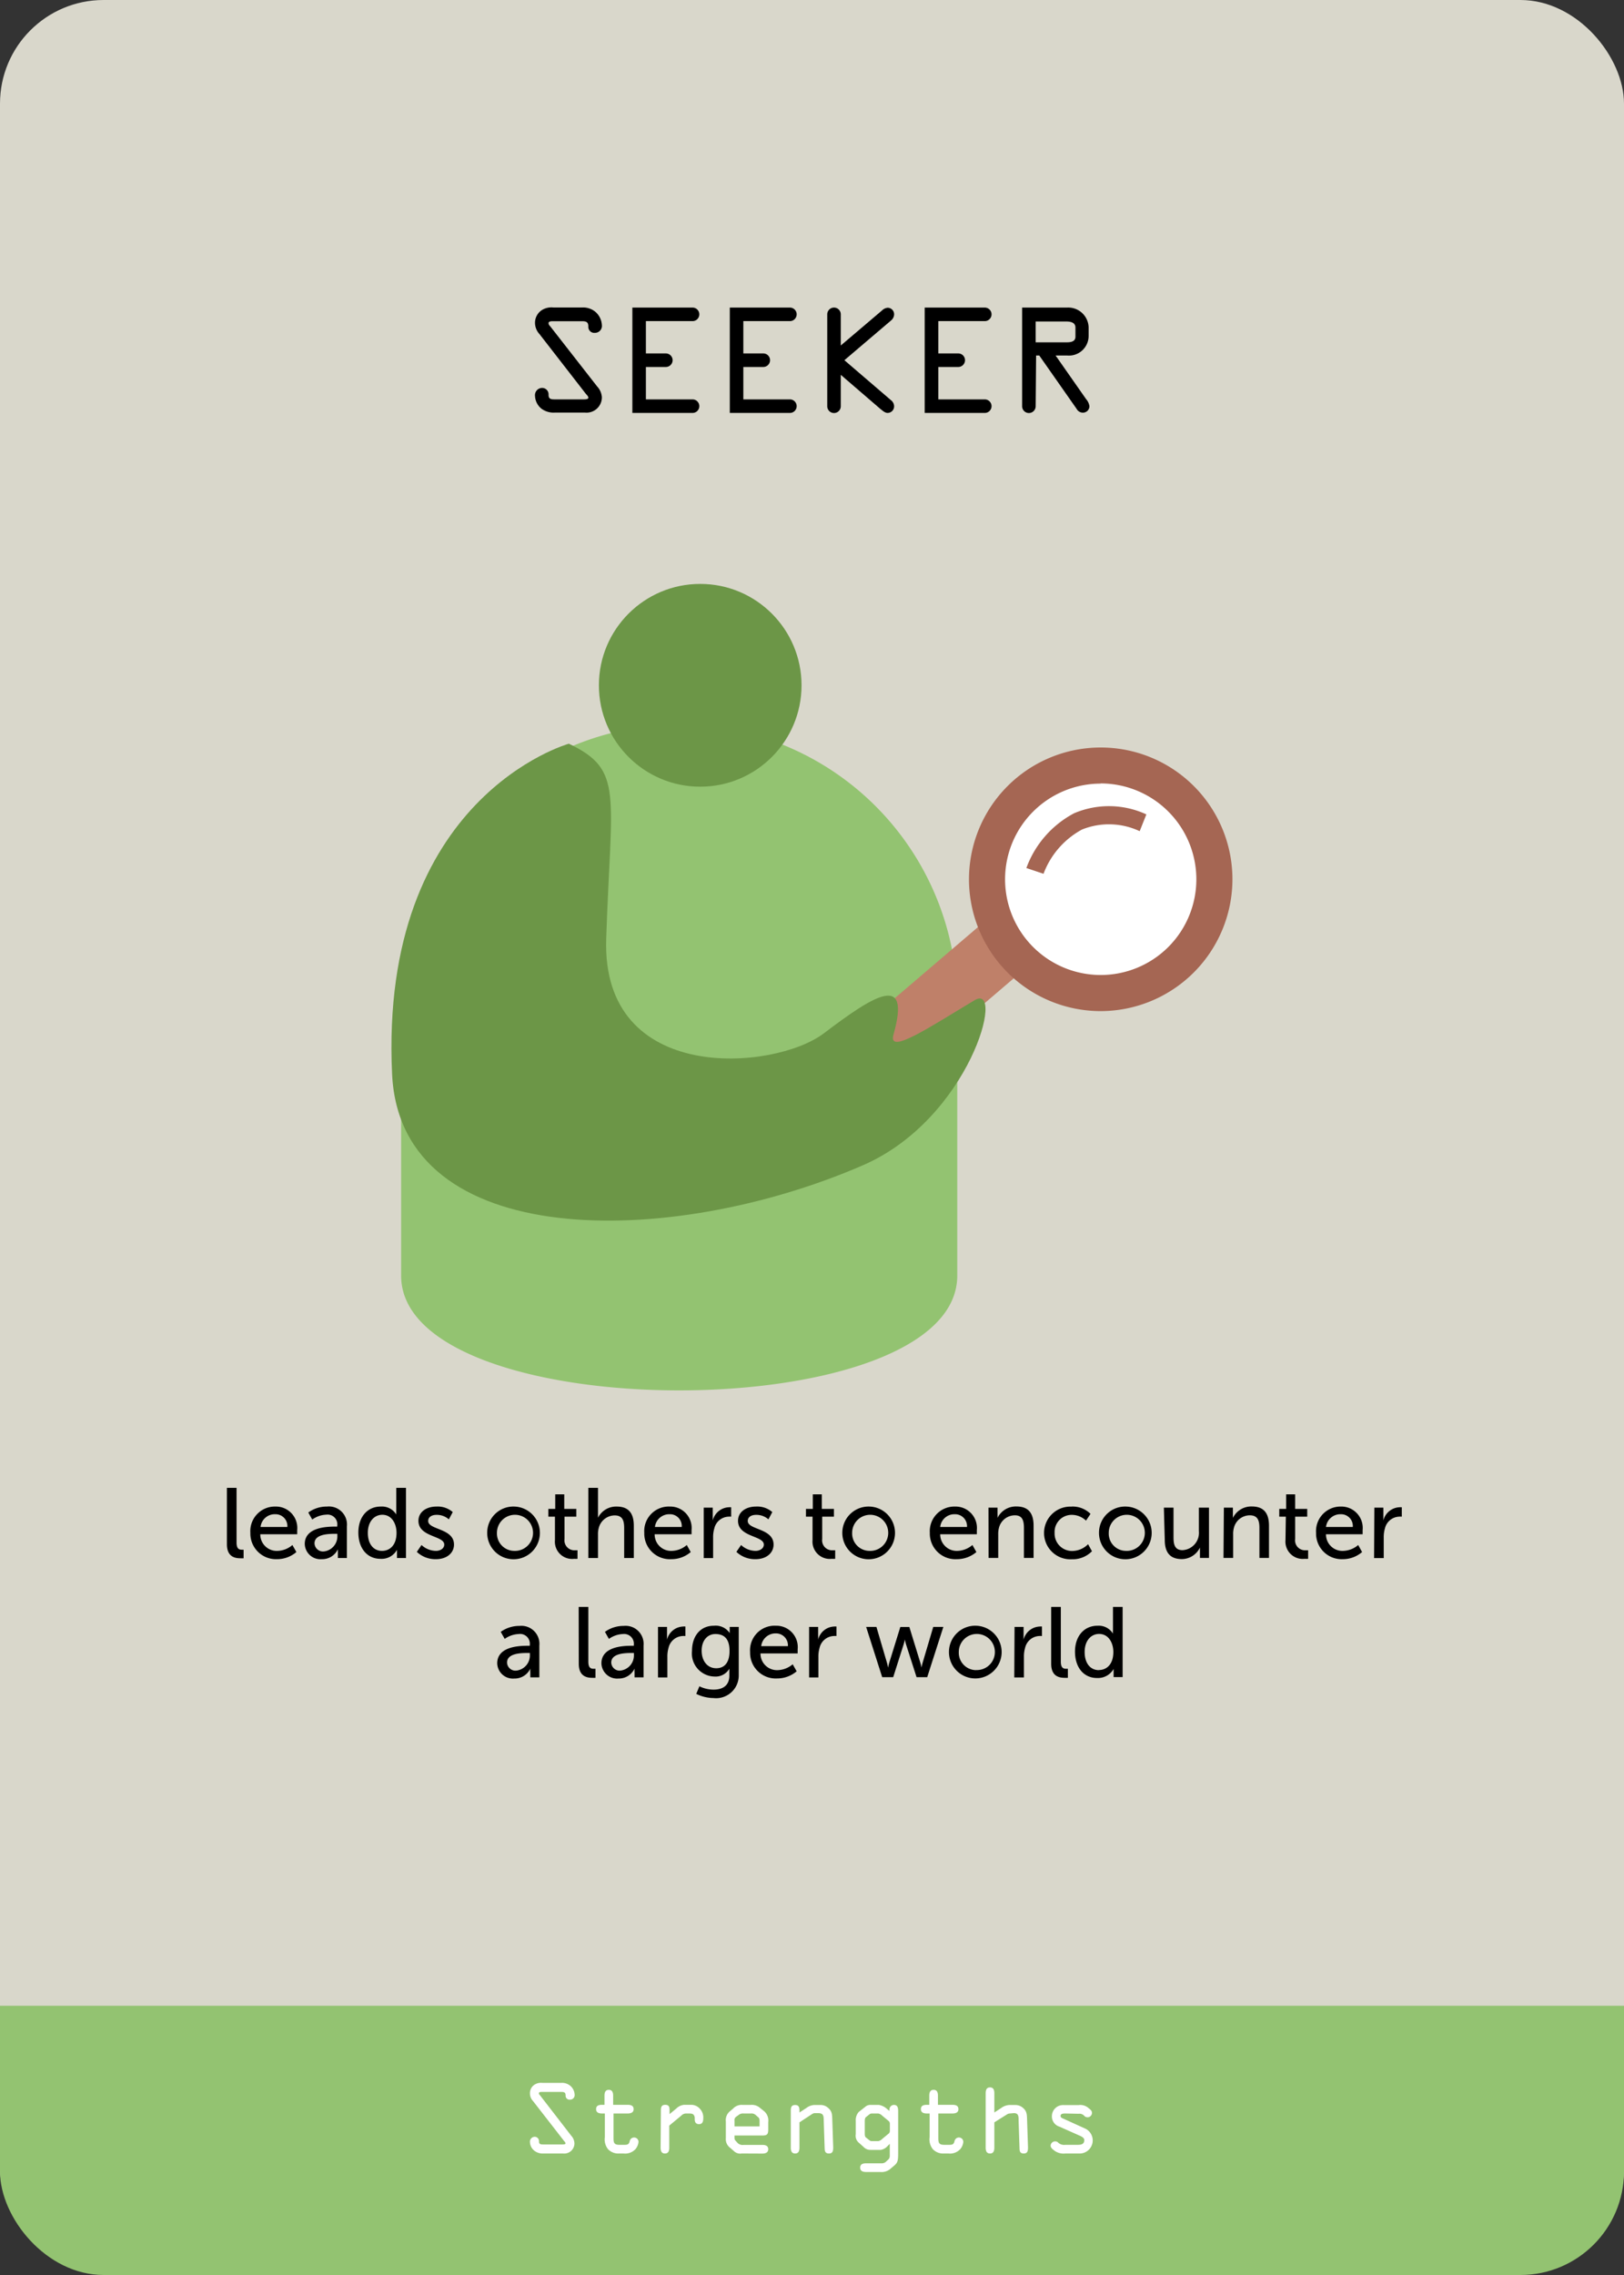 <svg xmlns="http://www.w3.org/2000/svg" xmlns:xlink="http://www.w3.org/1999/xlink" viewBox="0 0 180 252"><rect x="0" y="0" width="180" height="252" fill="#333333" stroke="none"/><defs><style>.cls-1{fill:none;}.cls-2{fill:#d9d7cb;}.cls-3{clip-path:url(#clip-path);}.cls-4{fill:#93c371;}.cls-5{fill:#fff;}.cls-6{fill:#6c9647;}.cls-7{fill:#bf8069;}.cls-8{fill:#a56653;}</style><clipPath id="clip-path"><rect class="cls-1" y="222.17" width="180" height="36.47" transform="translate(180 480.82) rotate(180)"/></clipPath></defs><g id="air"><rect class="cls-2" width="180" height="251.64" rx="11.48"/><g class="cls-3"><rect class="cls-4" y="28.69" width="180" height="223.31" rx="11.48" transform="translate(180 280.69) rotate(180)"/></g><path class="cls-5" d="M63.32,236.58a1.3,1.3,0,0,1,.35.83,1.13,1.13,0,0,1-1.26,1.13h-2.2a1.47,1.47,0,0,1-1-.32,1.26,1.26,0,0,1-.47-.93.54.54,0,0,1,.53-.6.48.48,0,0,1,.47.51c0,.3.16.34.44.34h2.17c.08,0,.33,0,.33-.12s-.14-.23-.18-.29l-3.43-4.41a1.2,1.2,0,0,1-.33-.82,1.11,1.11,0,0,1,.53-1,1.34,1.34,0,0,1,.83-.18h2.12a1.42,1.42,0,0,1,1,.33,1.36,1.36,0,0,1,.47.95.51.51,0,0,1-.52.58.44.44,0,0,1-.48-.47c0-.34-.17-.39-.48-.39H60.07c-.11,0-.34,0-.34.14s.11.21.15.27Z"/><path class="cls-5" d="M68,236.73c0,.54,0,.85.64.85h.49c.39,0,.57,0,.67-.42a.49.49,0,0,1,.48-.39.48.48,0,0,1,.49.48,1.43,1.43,0,0,1-.33.8,1.55,1.55,0,0,1-1.32.49h-.49a1.56,1.56,0,0,1-1.24-.48,1.73,1.73,0,0,1-.35-1.34v-2.61h-.31c-.28,0-.66-.06-.66-.48s.34-.48.66-.48H67v-1c0-.33.07-.66.48-.66s.48.33.48.66v1h1.61c.32,0,.66.07.66.48s-.38.48-.66.48H68Z"/><path class="cls-5" d="M73.25,233.86c0-.35,0-.71.48-.71s.48.32.48.64v.39l.75-.62a1.44,1.44,0,0,1,.85-.41h.77a1.27,1.27,0,0,1,.94.38,1.4,1.4,0,0,1,.43,1.09c0,.33-.06.67-.47.67S77,235,77,234.7a.63.63,0,0,0-.1-.42c-.12-.17-.35-.17-.58-.17H76a.74.74,0,0,0-.48.23l-1.34,1.11v2.43c0,.33-.07.66-.48.66s-.48-.33-.48-.66Z"/><path class="cls-5" d="M82.21,238.54a1,1,0,0,1-.86-.26l-.41-.36a1.19,1.19,0,0,1-.49-1.08V235a1.27,1.27,0,0,1,.47-1.15l.34-.29a1.29,1.29,0,0,1,1.06-.4h.88a1.37,1.37,0,0,1,1.06.35l.39.31a1.36,1.36,0,0,1,.5,1.25v.77c0,.55-.09.71-.66.71H81.41v.32a.47.47,0,0,0,.14.28l.24.26a.81.81,0,0,0,.64.18h2.06c.32,0,.66.07.66.48s-.38.48-.66.48Zm-.8-3h2.78V235c0-.18,0-.33-.12-.45l-.37-.32a.68.68,0,0,0-.46-.12h-.81a.77.77,0,0,0-.49.11l-.33.24a.44.44,0,0,0-.2.44Z"/><path class="cls-5" d="M88.61,235.09v2.79c0,.33-.07.66-.48.66s-.48-.33-.48-.66v-4c0-.35,0-.71.48-.71s.48.36.48.7V234l.78-.51a1.58,1.58,0,0,1,.83-.32h.71a1.21,1.21,0,0,1,.89.35c.43.37.41.78.43,1.3l.1,3c0,.34,0,.72-.47.72s-.47-.33-.48-.65l-.1-3c0-.59-.07-.82-.65-.82h-.32a.58.58,0,0,0-.3.09Z"/><path class="cls-5" d="M94.85,234.94a1.37,1.37,0,0,1,.33-1l.7-.55a.85.85,0,0,1,.6-.23h.93a1.78,1.78,0,0,1,.94.48l.24.19v-.11a.5.5,0,0,1,.49-.56c.42,0,.47.35.47.67v4.69c0,.87-.07,1.05-.47,1.39l-.32.27a1.52,1.52,0,0,1-1.2.41H96c-.28,0-.66-.06-.66-.48s.34-.48.66-.48h1.76a.69.69,0,0,0,.48-.22l.24-.22a.56.56,0,0,0,.14-.4v-1.32l-.2.2a1.35,1.35,0,0,1-.79.47H96.47a1,1,0,0,1-.72-.29l-.6-.54a1,1,0,0,1-.3-.9Zm1,1.32c0,.2,0,.41.12.5l.4.32a.41.41,0,0,0,.28.09h.7a.84.84,0,0,0,.44-.25l.74-.61a.44.44,0,0,0,.1-.32v-.7a.44.44,0,0,0-.1-.32l-.74-.61a.84.84,0,0,0-.44-.25h-.7a.41.41,0,0,0-.28.09l-.4.32c-.11.09-.12.3-.12.5Z"/><path class="cls-5" d="M104,236.73c0,.54,0,.85.64.85h.49c.39,0,.57,0,.67-.42a.49.49,0,0,1,.48-.39.48.48,0,0,1,.49.48,1.43,1.43,0,0,1-.33.8,1.55,1.55,0,0,1-1.32.49h-.49a1.56,1.56,0,0,1-1.24-.48,1.73,1.73,0,0,1-.35-1.34v-2.61h-.31c-.28,0-.66-.06-.66-.48s.34-.48.66-.48H103v-1c0-.33.07-.66.48-.66s.48.33.48.66v1h1.61c.32,0,.66.07.66.48s-.38.48-.66.48H104Z"/><path class="cls-5" d="M111.93,234.11a.58.58,0,0,0-.3.09l-1.42.89v2.79c0,.33-.07.66-.48.66s-.48-.33-.48-.66v-6c0-.33.07-.66.48-.66s.48.33.48.66V234l.78-.51a1.64,1.64,0,0,1,.86-.32h.64a1.29,1.29,0,0,1,.93.35c.42.37.4.78.42,1.3l.1,3c0,.34,0,.72-.47.72s-.46-.33-.47-.65l-.1-3c0-.46,0-.82-.53-.82Z"/><path class="cls-5" d="M118.09,234.11c-.2,0-.54,0-.54.27,0,.16.12.22.26.28l2.4,1.09a1.45,1.45,0,0,1-.64,2.79h-1.48a1.72,1.72,0,0,1-1.2-.3c-.18-.14-.44-.32-.44-.56a.49.49,0,0,1,.5-.48.46.46,0,0,1,.37.17,1,1,0,0,0,.77.21h1.3c.33,0,.79,0,.79-.53,0-.23-.27-.38-.5-.48l-2.25-1a1.18,1.18,0,0,1-.84-1.17,1.23,1.23,0,0,1,1.32-1.22h1.64a1.36,1.36,0,0,1,1.1.33c.18.15.38.27.38.54a.49.49,0,0,1-.48.48.5.5,0,0,1-.41-.2.72.72,0,0,0-.59-.19Z"/><path d="M66.18,42.8A1.94,1.94,0,0,1,66.71,44a1.7,1.7,0,0,1-1.89,1.7h-3.3A2.25,2.25,0,0,1,60,45.26a1.91,1.91,0,0,1-.7-1.4.8.8,0,0,1,.79-.89.71.71,0,0,1,.71.76c0,.45.24.51.66.51h3.25c.12,0,.5,0,.5-.18s-.21-.35-.28-.44L59.79,37a1.84,1.84,0,0,1-.49-1.23,1.67,1.67,0,0,1,.79-1.44,2,2,0,0,1,1.25-.27h3.17a2.13,2.13,0,0,1,1.49.49A2.08,2.08,0,0,1,66.71,36a.77.77,0,0,1-.78.87.66.66,0,0,1-.72-.71c0-.51-.26-.58-.72-.58H61.31c-.17,0-.51,0-.51.21s.16.31.22.4Z"/><path d="M76.76,44.24a.75.75,0,0,1,0,1.5H70.09V34.07h6.67a.75.75,0,0,1,0,1.5H71.59v3.58H73.8a.75.75,0,0,1,0,1.5H71.59v3.59Z"/><path d="M87.55,44.24a.75.75,0,0,1,0,1.5H80.89V34.07h6.66a.75.75,0,0,1,0,1.5H82.39v3.58H84.6a.75.75,0,0,1,0,1.5H82.39v3.59Z"/><path d="M91.69,34.82a.75.75,0,1,1,1.5,0v3.45l4.58-3.89a1,1,0,0,1,.62-.29.72.72,0,0,1,.71.77.91.91,0,0,1-.34.64l-5.17,4.4,5.14,4.41a.88.88,0,0,1,.37.65.73.73,0,0,1-.71.78c-.32,0-.58-.27-.82-.45l-4.38-3.77V45a.75.75,0,1,1-1.5,0Z"/><path d="M109.15,44.24a.75.75,0,0,1,0,1.5h-6.66V34.07h6.66a.75.75,0,0,1,0,1.5H104v3.58h2.21a.75.75,0,0,1,0,1.5H104v3.59Z"/><path d="M114.79,45a.75.75,0,0,1-1.5,0V34.07h5a2.26,2.26,0,0,1,2.37,2.18v1a2.18,2.18,0,0,1-2.37,2.13H117l3.38,4.83a1.52,1.52,0,0,1,.37.79.72.72,0,0,1-.76.71.79.79,0,0,1-.66-.42l-4.14-5.91h-.35Zm0-7.08h3.33c.42,0,1.08,0,1.08-.63v-1c0-.61-.61-.68-1.06-.68h-3.35Z"/><path d="M25.15,164.81h1.07v6.06c0,.67.26.79.59.79H27v.95a3.4,3.4,0,0,1-.35,0c-.61,0-1.5-.16-1.5-1.56Z"/><path d="M30.53,166.88a2.37,2.37,0,0,1,2.41,2.61c0,.14,0,.46,0,.46H28.85a1.82,1.82,0,0,0,1.91,1.84,2.64,2.64,0,0,0,1.65-.65l.44.78a3.31,3.31,0,0,1-2.16.79,2.84,2.84,0,0,1-2.94-2.92A2.72,2.72,0,0,1,30.53,166.88Zm1.32,2.26a1.31,1.31,0,0,0-1.34-1.41,1.58,1.58,0,0,0-1.63,1.41Z"/><path d="M37.14,169.1h.24V169a1.08,1.08,0,0,0-1.22-1.22,2.81,2.81,0,0,0-1.55.54l-.44-.78a3.48,3.48,0,0,1,2.08-.66,2,2,0,0,1,2.2,2.18v3.52h-1v-.53c0-.25,0-.44,0-.44h0a1.92,1.92,0,0,1-1.78,1.1,1.74,1.74,0,0,1-1.89-1.7C33.79,169.18,36.21,169.1,37.14,169.1Zm-1.23,2.75a1.68,1.68,0,0,0,1.48-1.77v-.18h-.27c-.8,0-2.26.06-2.26,1.06A.94.94,0,0,0,35.91,171.85Z"/><path d="M42.2,166.88a1.86,1.86,0,0,1,1.72.88h0a3.63,3.63,0,0,1,0-.38v-2.57H45v7.77H44v-.53c0-.22,0-.38,0-.38h0a1.94,1.94,0,0,1-1.82,1c-1.51,0-2.46-1.19-2.46-2.92S40.73,166.88,42.2,166.88Zm.14,4.91c.83,0,1.61-.59,1.61-2,0-1-.52-2-1.57-2-.88,0-1.61.73-1.61,2S41.42,171.79,42.34,171.79Z"/><path d="M46.72,171.14a2.4,2.4,0,0,0,1.6.65c.46,0,.92-.25.92-.7,0-1-2.86-.81-2.86-2.63,0-1,.9-1.58,2-1.58a2.55,2.55,0,0,1,1.8.61l-.43.81a2,2,0,0,0-1.38-.5c-.46,0-.91.2-.91.68,0,1,2.86.79,2.86,2.61,0,.93-.79,1.62-2,1.62a3,3,0,0,1-2.12-.81Z"/><path d="M57,166.88a2.92,2.92,0,1,1-3,2.9A2.9,2.9,0,0,1,57,166.88Zm0,4.91a2,2,0,1,0-1.92-2A1.93,1.93,0,0,0,57,171.79Z"/><path d="M61.51,168h-.73v-.86h.76v-1.61h1v1.61h1.34V168H62.57v2.47a1.1,1.1,0,0,0,1.19,1.25,1.41,1.41,0,0,0,.25,0v.95a3.1,3.1,0,0,1-.37,0,1.91,1.91,0,0,1-2.13-2.08Z"/><path d="M65.21,164.81h1.07v2.85c0,.26,0,.46,0,.46h0a2.25,2.25,0,0,1,2.06-1.24c1.31,0,1.91.71,1.91,2.13v3.57H69.18v-3.32c0-.79-.16-1.4-1.05-1.4a1.84,1.84,0,0,0-1.76,1.37,2.5,2.5,0,0,0-.09.74v2.61H65.21Z"/><path d="M74.24,166.88a2.37,2.37,0,0,1,2.41,2.61c0,.14,0,.46,0,.46H72.56a1.82,1.82,0,0,0,1.91,1.84,2.64,2.64,0,0,0,1.65-.65l.44.78a3.29,3.29,0,0,1-2.15.79,2.84,2.84,0,0,1-3-2.92A2.72,2.72,0,0,1,74.24,166.88Zm1.32,2.26a1.3,1.3,0,0,0-1.34-1.41,1.6,1.6,0,0,0-1.63,1.41Z"/><path d="M78,167h1v1c0,.23,0,.42,0,.42h0a1.92,1.92,0,0,1,1.76-1.46,1.4,1.4,0,0,1,.28,0V168a1.65,1.65,0,0,0-.31,0,1.68,1.68,0,0,0-1.56,1.31,3.35,3.35,0,0,0-.13,1v2.28H78Z"/><path d="M82.14,171.14a2.4,2.4,0,0,0,1.6.65c.46,0,.92-.25.92-.7,0-1-2.86-.81-2.86-2.63,0-1,.9-1.58,2-1.58a2.55,2.55,0,0,1,1.8.61l-.43.81a2,2,0,0,0-1.38-.5c-.46,0-.91.2-.91.68,0,1,2.86.79,2.86,2.61,0,.93-.79,1.62-2,1.62a3,3,0,0,1-2.12-.81Z"/><path d="M90.06,168h-.73v-.86h.76v-1.61h1v1.61h1.34V168H91.13v2.47a1.1,1.1,0,0,0,1.19,1.25,1.41,1.41,0,0,0,.25,0v.95a3.39,3.39,0,0,1-.38,0,1.92,1.92,0,0,1-2.13-2.08Z"/><path d="M96.36,166.88a2.92,2.92,0,1,1-3,2.9A2.91,2.91,0,0,1,96.36,166.88Zm0,4.91a2,2,0,1,0-1.91-2A1.93,1.93,0,0,0,96.36,171.79Z"/><path d="M105.86,166.88a2.37,2.37,0,0,1,2.41,2.61c0,.14,0,.46,0,.46h-4.06a1.83,1.83,0,0,0,1.92,1.84,2.68,2.68,0,0,0,1.65-.65l.44.78a3.34,3.34,0,0,1-2.16.79,2.84,2.84,0,0,1-3-2.92A2.73,2.73,0,0,1,105.86,166.88Zm1.32,2.26a1.32,1.32,0,0,0-1.35-1.41,1.58,1.58,0,0,0-1.62,1.41Z"/><path d="M109.56,167h1v.74a2.72,2.72,0,0,1,0,.4h0a2.27,2.27,0,0,1,2.09-1.27c1.31,0,1.91.71,1.91,2.13v3.57h-1.07v-3.32c0-.79-.16-1.4-1-1.4a1.82,1.82,0,0,0-1.76,1.36,2.49,2.49,0,0,0-.09.75v2.61h-1.07Z"/><path d="M118.78,166.88a2.82,2.82,0,0,1,2.09.81l-.5.75a2.28,2.28,0,0,0-1.55-.64,1.89,1.89,0,0,0-1.93,2,1.93,1.93,0,0,0,2,2,2.51,2.51,0,0,0,1.71-.75l.43.78a3,3,0,0,1-2.22.89,2.92,2.92,0,1,1,0-5.83Z"/><path d="M124.81,166.88a2.92,2.92,0,1,1-3,2.9A2.9,2.9,0,0,1,124.81,166.88Zm0,4.91a2,2,0,1,0-1.92-2A1.92,1.92,0,0,0,124.81,171.79Z"/><path d="M129,167h1.07v3.32c0,.77.15,1.39,1,1.39a1.92,1.92,0,0,0,1.81-2.1V167H134v5.57h-1v-.74c0-.23,0-.41,0-.41h0a2.25,2.25,0,0,1-2,1.28c-1.25,0-1.9-.66-1.9-2.13Z"/><path d="M135.65,167h1v.74c0,.22,0,.4,0,.4h0a2.27,2.27,0,0,1,2.09-1.27c1.31,0,1.91.71,1.91,2.13v3.57h-1.06v-3.32c0-.79-.17-1.4-1.06-1.4a1.82,1.82,0,0,0-1.76,1.36,2.49,2.49,0,0,0-.09.75v2.61h-1.07Z"/><path d="M142.52,168h-.73v-.86h.76v-1.61h1v1.61h1.34V168h-1.34v2.47a1.1,1.1,0,0,0,1.18,1.25,1.46,1.46,0,0,0,.26,0v.95a3.39,3.39,0,0,1-.38,0,1.92,1.92,0,0,1-2.13-2.08Z"/><path d="M148.62,166.88a2.37,2.37,0,0,1,2.41,2.61c0,.14,0,.46,0,.46h-4.06a1.82,1.82,0,0,0,1.91,1.84,2.69,2.69,0,0,0,1.66-.65l.43.78a3.29,3.29,0,0,1-2.15.79,2.84,2.84,0,0,1-2.95-2.92A2.72,2.72,0,0,1,148.62,166.88Zm1.32,2.26a1.3,1.3,0,0,0-1.34-1.41,1.6,1.6,0,0,0-1.63,1.41Z"/><path d="M152.33,167h1v1c0,.23,0,.42,0,.42h0a1.92,1.92,0,0,1,1.76-1.46,1.4,1.4,0,0,1,.28,0V168a1.65,1.65,0,0,0-.31,0,1.68,1.68,0,0,0-1.56,1.31,3.35,3.35,0,0,0-.13,1v2.28h-1.07Z"/><path d="M58.47,182.3h.25v-.1A1.08,1.08,0,0,0,57.5,181a2.86,2.86,0,0,0-1.56.54l-.44-.78a3.52,3.52,0,0,1,2.08-.66,2,2,0,0,1,2.2,2.18v3.52h-1v-.53a3.13,3.13,0,0,1,0-.44h0a1.92,1.92,0,0,1-1.78,1.1,1.74,1.74,0,0,1-1.89-1.69C55.12,182.38,57.54,182.3,58.47,182.3Zm-1.23,2.75a1.69,1.69,0,0,0,1.49-1.77v-.18h-.28c-.8,0-2.25.06-2.25,1.06A.93.93,0,0,0,57.24,185.05Z"/><path d="M64.14,178h1.07v6.06c0,.67.26.79.59.79H66v1a3.4,3.4,0,0,1-.35,0c-.61,0-1.5-.16-1.5-1.56Z"/><path d="M70,182.3h.25v-.1A1.08,1.08,0,0,0,69.05,181a2.86,2.86,0,0,0-1.56.54l-.44-.78a3.52,3.52,0,0,1,2.08-.66,2,2,0,0,1,2.2,2.18v3.52h-1v-.53a3.13,3.13,0,0,1,0-.44h0a1.92,1.92,0,0,1-1.78,1.1,1.74,1.74,0,0,1-1.89-1.69C66.67,182.38,69.09,182.3,70,182.3Zm-1.23,2.75a1.69,1.69,0,0,0,1.49-1.77v-.18H70c-.8,0-2.25.06-2.25,1.06A.93.93,0,0,0,68.79,185.05Z"/><path d="M72.93,180.21h1v1c0,.23,0,.42,0,.42h0a1.91,1.91,0,0,1,1.76-1.46,1.4,1.4,0,0,1,.28,0v1.05a1.79,1.79,0,0,0-.31,0,1.68,1.68,0,0,0-1.56,1.31,3.35,3.35,0,0,0-.13,1v2.28H72.93Z"/><path d="M79.08,187.16c1,0,1.76-.43,1.76-1.56v-.41c0-.17,0-.35,0-.35h0a1.77,1.77,0,0,1-1.65.87,2.56,2.56,0,0,1-2.49-2.85c0-1.59.89-2.78,2.43-2.78a1.87,1.87,0,0,1,1.75.82h0a1.33,1.33,0,0,1,0-.17v-.52h1v5.34a2.51,2.51,0,0,1-2.81,2.54,4.4,4.4,0,0,1-1.9-.46l.35-.84A3.6,3.6,0,0,0,79.08,187.16Zm1.78-4.29c0-1.45-.7-1.87-1.57-1.87s-1.52.71-1.52,1.84.62,1.95,1.62,1.95C80.16,184.79,80.86,184.33,80.86,182.87Z"/><path d="M86,180.08a2.37,2.37,0,0,1,2.41,2.61c0,.14,0,.46,0,.46H84.29A1.83,1.83,0,0,0,86.21,185a2.68,2.68,0,0,0,1.65-.65l.44.78a3.34,3.34,0,0,1-2.16.79,2.84,2.84,0,0,1-3-2.92A2.72,2.72,0,0,1,86,180.08Zm1.33,2.26A1.32,1.32,0,0,0,86,180.93a1.6,1.6,0,0,0-1.63,1.41Z"/><path d="M89.68,180.21h1v1a3,3,0,0,1,0,.42h0a1.9,1.9,0,0,1,1.76-1.46,1.36,1.36,0,0,1,.27,0v1.05a1.65,1.65,0,0,0-.31,0,1.68,1.68,0,0,0-1.56,1.31,3.35,3.35,0,0,0-.13,1v2.28H89.68Z"/><path d="M96,180.21h1.14l1.15,3.91c.09.28.13.59.15.59h0a4.65,4.65,0,0,1,.14-.59l1.21-3.9h1l1.2,3.9a5.89,5.89,0,0,1,.15.59h0a4.65,4.65,0,0,1,.14-.59l1.16-3.91h1.12l-1.79,5.57h-1.18l-1.15-3.58a5.74,5.74,0,0,1-.15-.6h0a5.74,5.74,0,0,1-.15.6L99,185.78H97.78Z"/><path d="M108.18,180.08a2.92,2.92,0,1,1-3,2.9A2.91,2.91,0,0,1,108.18,180.08Zm0,4.91a2,2,0,1,0-1.91-2A1.93,1.93,0,0,0,108.18,185Z"/><path d="M112.45,180.21h1v1c0,.23,0,.42,0,.42h0a1.92,1.92,0,0,1,1.77-1.46,1.36,1.36,0,0,1,.27,0v1.05a1.65,1.65,0,0,0-.31,0,1.68,1.68,0,0,0-1.56,1.31,3.35,3.35,0,0,0-.13,1v2.28h-1.07Z"/><path d="M116.51,178h1.07v6.06c0,.67.26.79.59.79h.19v1a3.4,3.4,0,0,1-.35,0c-.61,0-1.5-.16-1.5-1.56Z"/><path d="M121.65,180.08a1.85,1.85,0,0,1,1.71.88h0a2.39,2.39,0,0,1,0-.37V178h1.07v7.77h-1v-.53c0-.22,0-.37,0-.37h0a2,2,0,0,1-1.83,1c-1.51,0-2.45-1.19-2.45-2.92S120.17,180.08,121.65,180.08Zm.14,4.91c.83,0,1.61-.59,1.61-2,0-1-.52-2-1.58-2-.88,0-1.6.73-1.6,2S120.87,185,121.79,185Z"/><path class="cls-4" d="M44.46,141.3V111.06A30.9,30.9,0,0,1,75.28,80.25h0a30.9,30.9,0,0,1,30.82,30.81V141.3C106.1,158.25,44.46,158.25,44.46,141.3Z"/><circle class="cls-6" cx="77.61" cy="75.91" r="11.23"/><rect class="cls-7" x="102.09" y="91.12" width="6.89" height="37.12" transform="translate(120.38 -41.8) rotate(49.5)"/><path class="cls-6" d="M63.05,82.38S42,88.25,43.46,119c.95,19.72,30.88,19.31,52.15,10.09,11.93-5.16,15.87-20.35,12.42-18.3-4.87,2.9-9.66,6.15-9,3.82,2-7.06-2.27-4.27-7.73-.14S66.66,120.22,67.19,104,69.16,85.3,63.05,82.38Z"/><circle class="cls-5" cx="122.01" cy="97.38" r="12.6"/><path class="cls-8" d="M122,112a14.6,14.6,0,1,1,14.6-14.6A14.62,14.62,0,0,1,122,112Zm0-25.2a10.6,10.6,0,1,0,10.6,10.6A10.62,10.62,0,0,0,122,86.78Z"/><path class="cls-8" d="M115.66,96.79l-1.9-.64a11.2,11.2,0,0,1,5.3-6.07,9.87,9.87,0,0,1,8,.13l-.74,1.86a8,8,0,0,0-6.4-.18A9.27,9.27,0,0,0,115.66,96.79Z"/></g></svg>
